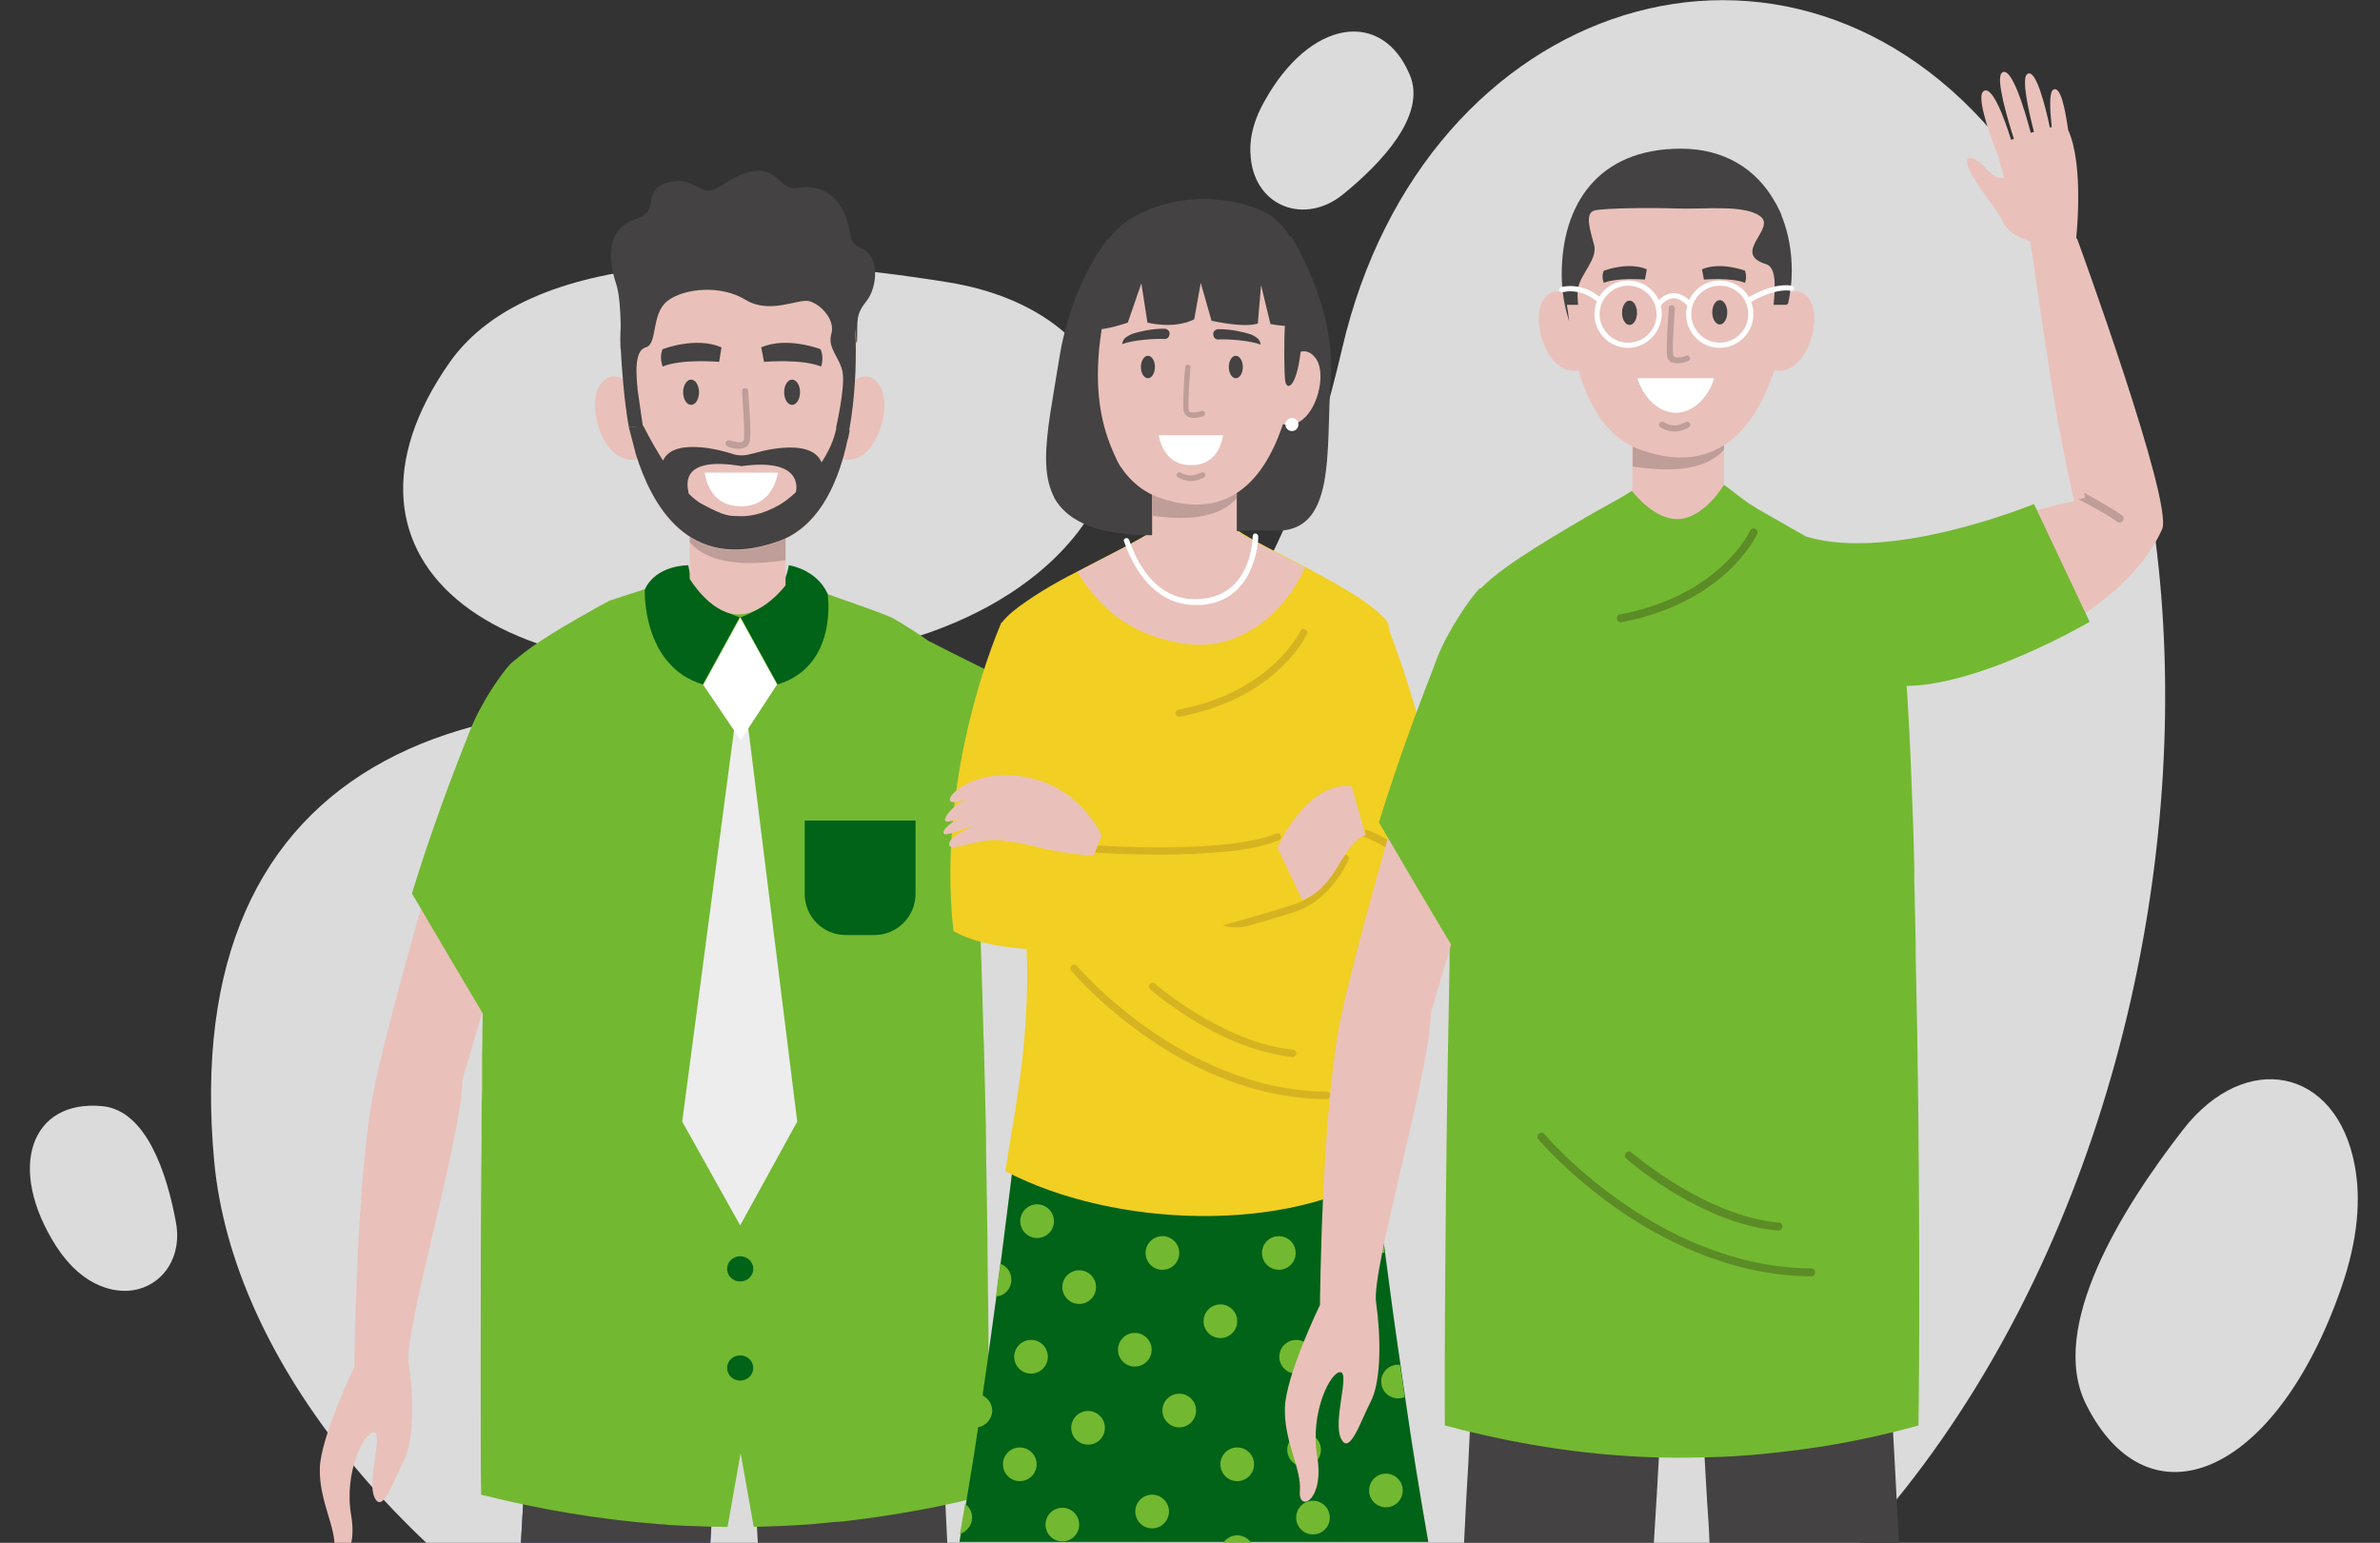 <?xml version="1.0" encoding="UTF-8"?> <!-- Generator: Adobe Illustrator 19.1.1, SVG Export Plug-In . SVG Version: 6.00 Build 0) --> <svg xmlns="http://www.w3.org/2000/svg" xmlns:xlink="http://www.w3.org/1999/xlink" id="Слой_1" x="0px" y="0px" viewBox="0 0 509 330" style="enable-background:new 0 0 509 330;" xml:space="preserve"><rect x="0" y="0" width="509" height="330" fill="#333333" stroke="none"/> <style type="text/css"> .st0{fill:#455BC2;} .st1{fill:#1D3359;} .st2{fill:#0E1A38;} .st3{fill:#E8A381;} .st4{fill:#5172A5;} .st5{fill:#EDEDED;} .st6{fill:#FFFFFF;} .st7{fill:#2F5384;} .st8{fill:#E49C81;} .st9{fill:#DF7872;} .st10{fill:#ECBCA9;} .st11{fill:#DBDBDB;} .st12{opacity:0.34;fill:#DBDBDB;} .st13{fill:#E9C1BA;} .st14{fill:#006317;} .st15{fill:#FAEFE6;} .st16{fill:#73B831;} .st17{fill:#E6FFD9;} .st18{fill:#F1CF23;} .st19{fill:#A9E4FE;} .st20{fill:#DAEFCE;} .st21{fill:#444242;} .st22{fill:#CEDDF3;} .st23{fill:#E07B77;} .st24{opacity:0.5;} .st25{fill:#B94F5A;} .st26{fill:#98334F;} .st27{fill:#C5E0F0;} .st28{fill:#26345A;} .st29{fill:#08132C;} .st30{fill:#DC7756;} .st31{fill:#CB5245;} .st32{fill:#3C6BD9;} .st33{fill:#374DB8;} .st34{fill:#E1E1E1;} .st35{fill:#579AF4;} .st36{fill:#2834AF;} .st37{fill:#1D262D;} .st38{fill:#BF9D99;} .st39{fill:#D6B321;} .st40{fill:#5B8C26;} </style> <path class="st11" d="M287,74.7c17.5-75.8,96.3-100.2,141.5-43.6c0.6,0.8,1.3,1.6,1.9,2.5c64.8,84.1,34.2,291.3-101,343.8 C194.3,429.9,53.7,334,45.8,248.3c-7.9-85.7,54.5-112.7,151.2-88.7C251.7,173.1,276.1,121.8,287,74.7z"></path> <path class="st11" d="M202.9,60.4c37.2,6.1,47.5,39,18.8,62.4c-9.5,7.7-23.1,14.2-42.4,17.4c-73.6,12.2-112.7-20.4-83.2-62.6 C114.3,51.6,166,54.4,202.9,60.4z"></path> <path class="st11" d="M466.9,241.6c13.3-17.1,32.8-13.3,36.7,7.7c1.3,6.9,0.8,15.6-2.9,26.2c-14.1,40.6-41.4,51.4-54.6,24.8 C438,283.9,453.7,258.6,466.9,241.6z"></path> <path class="st11" d="M37.6,261.3c2,10.3-6.6,17.7-16.2,13.7c-3.2-1.3-6.4-3.9-9.3-8.3c-10.9-17-5.4-31.6,9.8-30.1 C31.3,237.5,35.7,251,37.6,261.3z"></path> <path class="st11" d="M287.2,41.6c-8.2,6.6-18.7,2.6-19.7-7.8c-0.4-3.4,0.3-7.5,2.9-12.1C280.2,4,295.6,1.9,301.5,16 C305.2,24.7,295.3,35,287.2,41.6z"></path> <path class="st0" d="M111.3,332c0.6-11.2,1.1-18.6,1.1-18.6l32.9,1.5l2.7,0.1l4.8,0.2c0,0-0.4,6.6-1,16.8H111.3z"></path> <path class="st21" d="M111.3,332c0.6-11.2,1.1-18.6,1.1-18.6l32.9,1.5l2.7,0.1l4.8,0.2c0,0-0.4,6.6-1,16.8H111.3z"></path> <path class="st21" d="M162.2,332c-0.6-10.1-1-16.8-1-16.8l5.3-0.2l2.7-0.1l32.5-1.4c0,0,0.4,5.6,0.8,14.6c0.1,1.3,0.1,2.6,0.2,4 H162.2z"></path> <path class="st13" d="M100.8,157.2c0,0-16.5,55.1-20.6,74.7s-4.4,60.4-4.4,60.4s-7.2,15-7.4,21.7c-0.2,7.1,3.6,12.8,3.1,17.4 c-0.4,4.7,5.2,2.1,3.6-7.3s2.9-18,4.9-17.7c2,0.3-1.6,10.3,0.1,13.9c1.7,3.6,4-3.4,6.2-7.7c2.3-4.4,2.2-14.1,1.1-20.9 c-1.1-6.9,11.4-48.7,11.5-60.8l15.8-53.4C114.8,177.5,109.6,155.3,100.8,157.2z"></path> <path class="st16" d="M88.1,191.1c5.5,9.4,11,18.7,16.6,28.1c1.8-6.1,3.7-12,5.5-17.4c0,0,0,0,0,0c0.7-2.2,1.4-4.2,2.1-6.2 c0,0,0-0.1,0-0.1c0.2-0.7,0.5-1.4,0.7-2.1v0c2.6-8,4.7-14.4,5.3-18.1c1.6-10-2.1-27.7-7.6-32.7l-0.6-0.5c-0.4-0.2-0.5-0.5-0.9-0.1 c-1.9,1.9-6.4,8.4-8.7,14.3c-0.3,0.8-0.6,1.5-0.9,2.3C96.1,167.4,91.9,178.7,88.1,191.1z"></path> <g> <g> <path class="st16" d="M211.4,310.3c0,4,0,7.2,0,9.4c-10,2.6-20,4.4-30.1,5.6c-0.3,0-0.5,0.1-0.8,0.1c-0.4,0-0.9,0.1-1.3,0.1 c-0.1,0-0.2,0-0.3,0c-1.7,0.2-3.5,0.3-5.2,0.5c-3.6,0.3-8.9,0.5-12.5,0.6l-2.8-15.8l-2.8,15.8c-2.1,0-5.7-0.1-7.8-0.2 c-0.8,0-1.5-0.1-2.3-0.1c-0.7,0-1.4-0.1-2-0.1c-0.3,0-0.6,0-0.9-0.1c-0.6,0-1.1-0.1-1.7-0.1c-12.7-1-25.3-3.1-38-6.3 c-0.1-4.7-0.1-14.4-0.1-26.8c0-0.7,0-1.4,0-2.1c0-13.7,0-30.6,0.2-47.9c0-1.4,0-2.7,0-4.1c0-1.9,0-3.7,0.1-5.6c0-0.4,0-0.8,0-1.1 c0-0.8,0-1.5,0-2.3c0-1.1,0-2.2,0-3.3c0-2.5,0.1-5,0.1-7.4c0.6-34.4,1.8-66.1,4.2-74.1c0.2-0.7,0.4-1.3,0.7-1.6 c0.2-0.4,0.6-0.7,0.9-1.1c0.4-0.5,0.9-1,1.5-1.4c3.9-3.4,10.6-7.3,17.4-11.1c0.8-0.4,1.6-0.9,2.4-1.3c0.1-0.1,18.6-6,18.7-6 l19.3,1.3c2.3,1.3,20.6,7.2,22.8,8.5c0.7,0.4,1.3,0.8,2,1.2c5.2,3.2,9.7,6.4,11.7,9.1c2.8,3.9,4.5,39.1,5.5,77.3 c0,0.9,0,1.8,0.1,2.6c0.1,4,0.2,8.1,0.3,12.2c0.1,4,0.2,8,0.2,12c0.1,6.5,0.2,12.9,0.3,19.1c0,0.7,0,1.4,0,2.1 c0.1,6,0.1,11.8,0.2,17.2c0,0.7,0,1.4,0,2.1c0.1,8.1,0.1,15.2,0.1,21v0C211.4,308.8,211.4,309.6,211.4,310.3z"></path> </g> </g> <g> <polygon class="st5" points="159.3,149.9 170.5,239.9 158.3,262.1 145.9,239.9 157.8,150 "></polygon> <polygon class="st6" points="166.2,146.4 158.4,158.3 150.4,146.5 158.3,132.1 "></polygon> </g> <path class="st14" d="M147.2,120.9c0,0-6.9-0.1-9.3,5.2c0,0-0.7,16.3,12.4,20.3l7.9-14.4C158.3,132.1,148.4,129.2,147.2,120.9z"></path> <path class="st14" d="M168.7,120.9c0,0,5.9,0.8,8.3,6.1c0,0,2.4,15.4-10.7,19.4l-7.9-14.4C158.3,132.1,167.4,129.2,168.7,120.9z"></path> <ellipse class="st14" cx="158.3" cy="271.4" rx="2.8" ry="2.7"></ellipse> <ellipse class="st14" cx="158.3" cy="292.6" rx="2.8" ry="2.7"></ellipse> <path class="st14" d="M187,200h-6.1c-4.9,0-8.8-3.9-8.8-8.8v-15.7h23.7v15.7C195.8,196.1,191.8,200,187,200z"></path> <path class="st21" d="M132.7,74.6c0,0,0.4-9.8-0.9-13.8c-2.3-6.9-1.2-12.2,4-13.9c5.9-1.9,1.1-6,6.8-7.8c5.7-1.8,7.1,3.1,10.6,1.2 c3.5-1.9,4.6-3.2,8.1-3.7c5.2-0.7,5.6,4.3,9.2,3.6c6-1.1,9.3,2.8,10.6,6.7c1.2,3.9,0.3,5,3.1,6.2c4.1,1.7,3.4,8.5,1.1,11.3 c-2.3,2.9-1.9,4-2,8.5C182.9,77.5,132.7,74.6,132.7,74.6z"></path> <path class="st13" d="M180.5,83.4c0,0,4.3-5.8,7.6-1c3.2,4.8-1.3,18.9-9.2,15.4L180.5,83.4z"></path> <path class="st13" d="M135.9,83.4c0,0-4.3-5.8-7.6-1c-3.2,4.8,1.3,18.9,9.2,15.4L135.9,83.4z"></path> <path class="st13" d="M147.5,109.8v14c0,0,4.2,7.1,9.8,7.6c5.7,0.5,10.7-6.2,10.7-6.2v-14.5L147.5,109.8z"></path> <path class="st38" d="M147.5,109.8v6.2c3.8,4.2,10.5,5.3,20.5,3.8v-9L147.5,109.8z"></path> <path class="st13" d="M132.7,73.7c0.3,5.5,0.8,12.3,1.8,17.7v0c0,0,0,0,0,0.1c0,0,0,0,0,0c0.3,1.3,0.5,2.6,0.9,3.7 c0.2,0.7,0.4,1.4,0.6,2.1c3.3,10.4,11,25.5,30.4,18.6c8.2-2.9,12.4-11.3,14.6-20.5c0.1-0.5,0.2-1.1,0.4-1.6c0.1-0.3,0.1-0.7,0.2-1 l0.1-0.5c0-0.1,0-0.1,0-0.2c0,0,0,0,0,0c1.3-7,1.5-14.1,1.4-19.2c-0.1-5.2-2.9-9.9-7.4-12.5c-12.2-6.9-25.1-4.3-33.6-1.1 C136.2,61.7,132.4,67.4,132.7,73.7z"></path> <path class="st21" d="M134.5,91.4C134.5,91.4,134.5,91.5,134.5,91.4C134.5,91.5,134.6,91.5,134.5,91.4 C134.6,91.5,134.6,91.5,134.5,91.4c0.1,0.5,0.8,3,1.5,5.8c3.3,10.4,11,25.5,30.4,18.6c8.2-2.9,12.4-11.3,14.6-20.5 c0.1-0.5,0.2-1.1,0.4-1.6c0.1-0.3,0.1-0.7,0.2-1l0.1-0.5c0-0.1,0-0.1,0-0.2c0,0,0,0,0,0l-2.8-0.6c-0.5,2.7-1.7,5.2-3.2,7.5 c-2.4-5.8-14.6-1.9-14.6-1.9l-0.1,0c-0.7,0.2-1.5,0.4-2.3,0.4c-0.8,0-1.6-0.1-2.3-0.4c0,0-12.1-4-14.6,1.5c-2.5-3.9-4.2-7.4-4.2-7.4 L134.5,91.4L134.5,91.4z M158.6,99.7c13.8-1.9,11.6,5.6,11.6,5.6c-1.5,1.4-2.9,2.4-3.9,2.9c-3,1.7-6,2.3-8.1,2.2 c-2.1-0.1-2.7,0.3-8.1-2.6c-0.9-0.5-1.9-1.3-2.8-2.2c0,0,0,0,0,0v0C147.1,104.3,144.8,97.4,158.6,99.7z"></path> <ellipse class="st21" cx="147.8" cy="83.9" rx="1.7" ry="2.7"></ellipse> <ellipse class="st21" cx="169.4" cy="83.9" rx="1.7" ry="2.7"></ellipse> <path class="st21" d="M141.7,74.7c0,0,7.1-2.8,12.6-0.4l-0.5,3.1c0,0-8-0.7-12.1,1C141.3,77.1,141.2,75.9,141.7,74.7z"></path> <path class="st21" d="M175.5,74.7c0,0-7.2-2.8-12.7-0.4l0.6,3.1c0,0,8.1-0.7,12.2,1C176,77.2,176,76,175.5,74.7z"></path> <path class="st38" d="M158,96c-1.1,0-2.2-0.4-2.4-0.5c-0.3-0.1-0.5-0.5-0.4-0.9c0.1-0.3,0.5-0.5,0.9-0.4c0.6,0.2,2,0.6,2.7,0.3 c0.1-0.1,0.3-0.2,0.3-0.6c0.2-2.3-0.4-10.1-0.4-10.2c0-0.4,0.2-0.7,0.6-0.7c0.4,0,0.7,0.2,0.7,0.6c0,0.3,0.7,8,0.4,10.5 c-0.1,0.9-0.6,1.4-1,1.6C159,95.9,158.5,96,158,96z"></path> <path class="st6" d="M166.4,101.1c-0.5,2.5-2.2,7.2-7.9,7.2c-5.7,0-7.3-4.3-7.8-7.2H166.4z"></path> <path class="st21" d="M132.7,73.7c0.3,5.5,0.8,12.3,1.8,17.7l3-0.2c0,0-0.7-4.6-1.1-7.6c-0.3-3-0.9-8.6,1.7-9.3 c2.6-0.7,1.1-7.1,4.6-9.9c3.6-2.8,11.5-3.5,16.7-0.3c5.2,3.2,11.1-0.2,13.6,0.3c2.4,0.6,5.7,3.9,4.8,7c-0.9,3.1,1.8,5,2.4,8.2 c0.6,3.2-1.4,11.9-1.4,11.9l2.8,0.6c1.3-7,1.5-14.1,1.4-19.2c-0.1-5.2-1.4-14.1-5.9-16.6c-12.2-6.9-28.6-4.3-37.1-1 C134.1,57.6,132.4,67.4,132.7,73.7z"></path> <path class="st16" d="M198.8,137.2c0,0,28.8,14.8,38.5,17.8c-3.7,6.7-6.1,12.9-9.2,21.9c0,0-13.9-3.7-24.9-8.3L198.8,137.2z"></path> <path class="st14" d="M305.5,330c-1.7-9.7-3.5-20.6-5-31.2c-0.3-2.3-0.7-4.7-1-7c-1.3-8.8-2.4-17.1-3.3-24c-0.3-2.6-0.7-5-0.9-7.2 c-0.9-6.9-1.4-11.1-1.4-11.1l-38.6,1.5l-38.7-1.5c0,0-1,8.4-2.6,20.7c-0.3,2.2-0.6,4.6-0.9,7c-0.9,6.4-1.8,13.5-2.9,20.8 c0,0.1,0,0.2,0,0.3c-0.3,2.3-0.7,4.5-1,6.8c0,0,0,0.1,0,0.1v0c-0.8,5.5-1.7,11-2.6,16.3c-0.4,2.2-0.7,4.3-1.1,6.4 c-0.1,0.7-0.2,1.3-0.3,1.9H305.5z"></path> <g> <circle class="st16" cx="221.8" cy="261.2" r="3.6"></circle> <circle class="st16" cx="230.8" cy="275.3" r="3.6"></circle> <circle class="st16" cx="248.6" cy="268" r="3.6"></circle> <circle class="st16" cx="220.5" cy="290.2" r="3.6"></circle> <circle class="st16" cx="242.7" cy="288.7" r="3.6"></circle> <path class="st16" d="M216.3,273.7c0,1.9-1.4,3.5-3.3,3.6c0.3-2.5,0.6-4.8,0.9-7C215.3,270.8,216.3,272.1,216.3,273.7z"></path> <circle class="st16" cx="278.9" cy="310.1" r="3.6"></circle> <circle class="st16" cx="277.2" cy="290.2" r="3.6"></circle> <path class="st16" d="M300.4,298.8c-0.4,0.2-0.9,0.3-1.4,0.3c-2,0-3.6-1.6-3.6-3.6c0-2,1.6-3.6,3.6-3.6c0.1,0,0.3,0,0.4,0 C299.8,294.2,300.1,296.5,300.4,298.8z"></path> <circle class="st16" cx="280.8" cy="324.6" r="3.6"></circle> <circle class="st16" cx="296.4" cy="318.8" r="3.6"></circle> <path class="st16" d="M267.6,330c-0.7-1-1.8-1.6-3-1.6c-1.2,0-2.3,0.6-3,1.6H267.6z"></path> <circle class="st16" cx="218.1" cy="313.2" r="3.6"></circle> <path class="st16" d="M212.2,301.7c0,1.8-1.4,3.4-3.2,3.6c0,0,0-0.1,0-0.1c0.3-2.3,0.7-4.6,1-6.8 C211.3,299,212.2,300.3,212.2,301.7z"></path> <path class="st16" d="M207.9,324.6c0,1.6-1.1,3-2.6,3.5c0.4-2.1,0.7-4.2,1.1-6.4C207.3,322.3,207.9,323.4,207.9,324.6z"></path> <circle class="st16" cx="227.2" cy="326.1" r="3.6"></circle> <circle class="st16" cx="246.4" cy="323.3" r="3.6"></circle> <circle class="st16" cx="232.7" cy="305.4" r="3.6"></circle> <circle class="st16" cx="252.2" cy="301.7" r="3.6"></circle> <circle class="st16" cx="261" cy="282.6" r="3.6"></circle> <path class="st16" d="M296.1,267.9c-0.3,0.1-0.5,0.1-0.8,0.1c-2,0-3.6-1.6-3.6-3.6c0-2,1.5-3.6,3.5-3.6 C295.5,262.9,295.8,265.3,296.1,267.9z"></path> <circle class="st16" cx="273.5" cy="268" r="3.6"></circle> <circle class="st16" cx="286.9" cy="281" r="3.6"></circle> <circle class="st16" cx="264.6" cy="313.2" r="3.6"></circle> </g> <path class="st18" d="M296.2,250.5c-20.4,13.3-57.7,12.3-81.2,0c2.2-14,5.2-28,4.6-46.6c-0.1-2-0.2-4.1-0.3-6.1 c-0.1-1.7-0.2-3.5-0.3-5.2c-2-31-7.3-56.3-4.7-59.5c1.1-1.4,3-3,5.4-4.6c0.9-0.6,1.9-1.3,2.9-1.9c2.4-1.5,5.1-3,7.9-4.4 c6.5-3.4,13-6.6,16.3-8.8c3.3,1.4,5.9,2.2,8.7,2.2c0.1,0,0.2,0,0.2,0c0.1,0,0.2,0,0.2,0c2.8,0,5.4-0.8,8.7-2.2c3,2,8.8,4.9,14.6,7.9 c4.3,2.3,8.7,4.7,12.1,7c2.2,1.5,4,3,5.2,4.4c1.3,1.6,0.7,8.7-0.4,19.3c-1.1,10.4-2.7,24-3.7,39.1c-0.3,4.2-0.5,8.5-0.6,12.8 C291,222.6,293.9,236.6,296.2,250.5z"></path> <g> <path class="st39" d="M283.7,235.1C283.7,235.1,283.7,235.1,283.7,235.1c-16.4-0.1-30.4-7.5-39.2-13.8 c-9.6-6.8-15.4-13.6-15.4-13.7c-0.3-0.3-0.2-0.8,0.1-1.1c0.3-0.3,0.8-0.2,1.1,0.1c0.1,0.1,5.8,6.8,15.2,13.4 c8.7,6.1,22.3,13.4,38.3,13.5c0.4,0,0.8,0.4,0.8,0.8C284.5,234.7,284.2,235.1,283.7,235.1z"></path> </g> <g> <path class="st39" d="M272.9,225.5c-14-2.7-26.3-13.4-26.9-13.9c-0.3-0.3-0.4-0.8-0.1-1.1c0.3-0.3,0.8-0.4,1.1-0.1 c0.1,0.1,14.7,12.7,29.5,14.1c0.4,0,0.8,0.4,0.7,0.9c0,0.4-0.4,0.8-0.9,0.7C275.2,225.9,274,225.8,272.9,225.5z"></path> </g> <g> <path class="st39" d="M252.2,153.3c-0.4,0-0.7-0.3-0.8-0.6c-0.1-0.4,0.2-0.8,0.6-0.9c20-3.8,26-16.7,26.1-16.8 c0.2-0.4,0.6-0.6,1-0.4c0.4,0.2,0.6,0.6,0.4,1c-0.3,0.6-6.4,13.7-27.2,17.7C252.3,153.3,252.3,153.3,252.2,153.3z"></path> </g> <path class="st13" d="M279.1,121.4c-4,9.1-13.7,18.4-26.4,16.2c-12.3-2.1-18.1-8.6-22.3-15.3c6.5-3.4,13-6.6,16.3-8.8 c3.3,1.4,5.9,2.2,8.6,2.2c0.1,0,0.2,0,0.2,0c0.1,0,0.2,0,0.2,0c2.8,0,5.4-0.8,8.7-2.2C267.5,115.5,273.2,118.3,279.1,121.4z"></path> <g> <path class="st6" d="M268.5,114.1c-0.4,0-0.6,0.3-0.6,0.6c0,0.5-0.2,12.5-11,13.4c-10,0.9-14.1-8.7-15.4-12.6 c-0.1-0.2-0.3-0.4-0.5-0.4h-0.1c-0.4,0-0.7,0.4-0.5,0.7c1.4,4.1,5.7,13.9,15.8,13.6c0.3,0,0.5,0,0.8,0c11.9-1,12.1-14.5,12.1-14.6 C269.1,114.4,268.8,114.1,268.5,114.1z"></path> </g> <path class="st21" d="M276.1,50.5c0,0,9.6,14.9,8.5,30.4c-1.1,15.5,1.4,33.4-12.4,32.6c-13.9-0.8-38.6,5.6-46.4-6.5 C217.9,94.9,276.1,50.5,276.1,50.5z"></path> <path class="st21" d="M279.6,77.8c0,0,2.5,22.4-8.2,28.6c-10.7,6.2-18.4-0.7-18.4-0.7S275.6,74.5,279.6,77.8z"></path> <g> <g> <path class="st13" d="M235.4,77.7c0,0-3.8-5.1-6.7-0.9c-2.8,4.2,1.2,16.7,8.1,13.6L235.4,77.7z"></path> <g> <path class="st13" d="M235.3,86.6c-0.3,0-0.5-0.2-0.6-0.4c-1.1-3.8-5.1-5.4-5.1-5.4c-0.3-0.1-0.5-0.5-0.3-0.8s0.5-0.5,0.8-0.3 c0.2,0.1,4.6,1.8,5.8,6.2c0.1,0.3-0.1,0.6-0.4,0.7C235.5,86.6,235.4,86.6,235.3,86.6z"></path> </g> <g> <path class="st13" d="M231.3,84.7c-0.1,0-0.2,0-0.3-0.1c-0.3-0.2-0.4-0.5-0.2-0.8c0,0,0.7-1.1,2.2-1.8c0.3-0.1,0.6,0,0.8,0.3 c0.1,0.3,0,0.6-0.3,0.8c-1.1,0.5-1.7,1.3-1.7,1.3C231.7,84.6,231.5,84.7,231.3,84.7z"></path> </g> </g> <g> <path class="st13" d="M274.8,77.7c0,0,3.8-5.1,6.7-0.9c2.8,4.2-1.2,16.7-8.1,13.6L274.8,77.7z"></path> <g> <path class="st13" d="M274.9,86.6c0.3,0,0.5-0.2,0.6-0.4c1.1-3.8,5.1-5.4,5.1-5.4c0.3-0.1,0.5-0.5,0.3-0.8 c-0.1-0.3-0.5-0.5-0.8-0.3c-0.2,0.1-4.6,1.8-5.8,6.2c-0.1,0.3,0.1,0.6,0.4,0.7C274.8,86.6,274.8,86.6,274.9,86.6z"></path> </g> <g> <path class="st13" d="M278.9,84.7c0.1,0,0.2,0,0.3-0.1c0.3-0.2,0.4-0.5,0.2-0.8c0,0-0.7-1.1-2.2-1.8c-0.3-0.1-0.6,0-0.8,0.3 c-0.1,0.3,0,0.6,0.3,0.8c1.1,0.5,1.7,1.3,1.7,1.3C278.5,84.6,278.7,84.7,278.9,84.7z"></path> </g> </g> <path class="st13" d="M264.5,101.1v12.4c0,0-3.7,6.3-8.7,6.7c-5,0.4-9.4-5.4-9.4-5.4v-12.8L264.5,101.1z"></path> <path class="st38" d="M264.5,101.1v5.5c-3.4,3.7-9.3,5-18.1,3.7l0-8.4L264.5,101.1z"></path> <path class="st13" d="M277.6,69.2c-0.2,4.8-0.7,10.8-1.6,15.6c-0.2,1.2-0.5,2.3-0.8,3.3c-2.6,9.1-9.1,24.8-27.4,18.3 c-8.1-2.9-11.8-11.9-13.5-21c-1.1-6.2-1.3-12.5-1.2-16.9c0.1-4.6,2.6-8.7,6.6-11c10.8-6.1,22.1-3.8,29.6-1 C274.5,58.6,277.8,63.7,277.6,69.2z"></path> <ellipse class="st21" cx="245.5" cy="78.5" rx="1.5" ry="2.4"></ellipse> <ellipse class="st21" cx="264.3" cy="78.5" rx="1.5" ry="2.4"></ellipse> <path class="st21" d="M242.5,71.3c1.3-0.4,3.8-1,6.5-1c0.7,0,1.3,0.6,1.1,1.3l0,0c-0.1,0.6-0.6,1-1.2,0.9c-1.8-0.1-6.6,0.2-8.9,1.1 c0-0.4,0.2-0.8,0.5-1.2C241.1,71.9,241.8,71.5,242.5,71.3z"></path> <path class="st21" d="M267.1,71.4c-1.3-0.4-3.8-1-6.5-1c-0.7,0-1.3,0.6-1.1,1.3l0,0c0.1,0.6,0.6,1,1.2,0.9c1.8-0.1,6.6,0.2,8.9,1.1 c0-0.4-0.2-0.8-0.5-1.2C268.5,72,267.9,71.6,267.1,71.4z"></path> <g> <path class="st38" d="M255.3,89.4c-0.5,0-0.9-0.1-1.3-0.3c-0.3-0.2-0.8-0.6-0.9-1.4c-0.2-2.2,0.3-8.9,0.4-9.2 c0-0.3,0.3-0.6,0.6-0.5c0.3,0,0.6,0.3,0.5,0.6c0,0.1-0.6,7-0.4,9c0,0.4,0.2,0.5,0.3,0.5c0.6,0.3,1.8,0,2.4-0.2 c0.3-0.1,0.6,0,0.8,0.3c0.1,0.3,0,0.6-0.3,0.8C257.3,89,256.3,89.4,255.3,89.4z"></path> </g> <path class="st6" d="M247.8,93.1c0.4,2.2,1.9,6.4,6.9,6.4c5,0,6.4-3.8,6.9-6.4H247.8z"></path> <g> <path class="st38" d="M254.7,102.9c-1.4,0-2.7-0.8-2.8-0.8c-0.3-0.2-0.4-0.5-0.2-0.8c0.2-0.3,0.5-0.4,0.8-0.2l0,0 c0,0,1,0.6,2.1,0.6c1.2,0,2.2-0.6,2.3-0.6c0.3-0.2,0.6-0.1,0.8,0.2c0.2,0.3,0.1,0.6-0.2,0.8C257.5,102.1,256.2,102.9,254.7,102.9z "></path> </g> </g> <path class="st21" d="M279.9,68.3c-0.2,0.5-0.7,0.9-1.4,1.1c0.1,1.3-0.1,2.9-0.2,4.4c-0.7,8.5-2.9,10-3.4,7.9 c-0.3-1.4-0.3-9.4-0.1-12c-1.7-0.1-3.1-0.4-3.1-0.4l-2-8.3l-0.7,8.2c-3,1-9.9-0.6-9.9-0.6l-2.3-8.1l-1.4,7.8c-4.4,2.2-10,0.7-10,0.7 l-1.3-8.4l-2.9,8.4c0,0-9.5,3.4-9.6,0c-0.1-2,1.4-7.5,2.6-11.9c1.3-4.7,4.4-8.7,8.6-10.9c11.7-6.3,24.2-3,28.4-0.4 C280.3,51.1,279.9,68.3,279.9,68.3z"></path> <path class="st21" d="M236.9,51.1c0,0-7.8,9.3-10.4,25.8c-2.6,16.6-6.1,28.8,3.9,34.3c10.8,5.9,9.9-6.2,9.7-9.5 c-0.2-3.3-9.3-12.3-3.2-37.7C238.8,55.8,236.9,51.1,236.9,51.1z"></path> <path class="st21" d="M235,85.3C235,85.3,235,85.4,235,85.3c0,0.1,0,0.8,0.1,1.8c0,0.6,0.1,1.4,0.1,2.3c0.4,5.6,1.5,15.2,4.6,18.6 c1.3,1.3,3.7,2,6.5,2.3v-4.4c-3-1.4-5.4-3.8-7.2-6.7c-1.1-2.4-3.1-6.2-4-12.2L235,85.3z"></path> <circle class="st6" cx="276.3" cy="90.8" r="1.4"></circle> <path class="st18" d="M305.8,194.6c-3.9,11.2-21.4,10.4-41.3,4.3c0,0-0.1,0-0.1,0c-0.1,0-0.1,0-0.2-0.1l-2.7-0.9 c-0.4-0.1-0.8-0.2-1.1-0.4c-2.1-0.7-4.3-1.5-6.5-2.3c-7.1-2.7-14.3-5.9-21-9.3l0-0.1l2-5.3l0.7-1.8c0,0,36.9,4,55.5,0.1 c0.3-0.1,0.6-0.1,0.9-0.2c-0.1-0.4-0.1-0.8-0.2-1.2c-9.8-33.5,0.9-39.9,4.5-44.6C296.3,132.8,313.2,173.5,305.8,194.6z"></path> <g> <path class="st39" d="M299.8,184.2c-0.1,0.1-0.2,0.1-0.3,0.1c-0.3,0-0.6-0.2-0.7-0.4c-1.4-2.9-6.2-4.6-7.6-5.1 c0.3-0.1,0.6-0.1,0.9-0.2c-0.1-0.4-0.1-0.8-0.2-1.2c1.9,0.6,6.7,2.5,8.4,5.8C300.3,183.6,300.2,184.1,299.8,184.2z"></path> </g> <g> <path class="st39" d="M248.1,182.8c-7.5,0-13.7-0.4-14.2-0.5c-0.4,0-0.8-0.4-0.7-0.8c0-0.4,0.4-0.8,0.8-0.7c0.3,0,28,2,38.9-2.5 c0.4-0.2,0.9,0,1,0.4c0.2,0.4,0,0.9-0.4,1C267.4,182.3,256.8,182.8,248.1,182.8z"></path> </g> <g> <path class="st39" d="M261.5,197.9C261.5,197.9,261.5,197.9,261.5,197.9c6.3-1.7,12.1-3.4,15.4-4.5c4.6-1.5,8.4-6.1,10.1-10.1 c0.2-0.4,0.6-0.6,1-0.4c0.4,0.2,0.6,0.6,0.4,1c-1.9,4.3-6,9.3-11.1,11c-2.4,0.8-6.1,1.9-10.3,3.1 C265.2,198.5,263.3,198.5,261.5,197.9L261.5,197.9z"></path> </g> <g> <path class="st18" d="M278.5,192.5c-57.1,19.2-74.6,6.6-74.6,6.6c-3.8-34.7,10.3-66,10.3-66c4.2,6.9,8.9,18.9,8.9,18.9l1.2,26.6 l-0.1,0.7l0,0.3l-0.2,1.8l0,0c0.1,0,0.2,0.1,0.4,0.1c17.3,3.6,48.8-0.4,48.8-0.4L278.5,192.5z"></path> <g> <path class="st18" d="M224.4,181.7c-3.1,2.6-6,5.6-8.6,9c-0.3,0.3-0.8,0.4-1.1,0.1c-0.3-0.3-0.4-0.8-0.2-1.1c0,0,0,0,0,0 c2.9-3.8,6.3-7.1,9.7-10l-0.2,1.8l0,0C224.1,181.7,224.2,181.7,224.4,181.7z"></path> </g> <path class="st13" d="M273.2,181.3c0,0,6.3-14.4,15.9-13.1l2.9,10.4c-5.3,2.2-6,11.2-13.5,13.9L273.2,181.3z"></path> </g> <path class="st13" d="M235.6,178.7c0,0-4-9.4-14.5-12.1c-10.5-2.7-17.2,2.2-17.9,4.1c-0.7,1.9,4,0.1,4,0.1s-3,0.9-4.8,3.7 c-1.7,2.9,4.2-0.2,4.2-0.2s-4.3,1.9-4.8,3.6c-0.5,1.7,5.1-1.2,6.2-1.1c0,0-5.1,2-5,3.8c0,1.8,5.8-1.1,10.1-0.9 c4.3,0.2,10.9,2,10.9,2c3.5,0.7,6.9,1.2,9.9,1.3L235.6,178.7z"></path> <g> <path class="st21" d="M365.6,330h40.5c-0.1-2.8-0.3-5.5-0.4-8c-0.7-13.9-1.3-23.3-1.3-23.3l-33,1.5l-2.7,0.1l-4.8,0.2 c0,0,0.5,8.4,1.2,20.8C365.3,324,365.5,326.9,365.6,330z"></path> </g> <g> <path class="st21" d="M353.7,330c0.2-3.5,0.4-6.8,0.6-9.8c0.7-11.8,1.1-19.7,1.1-19.7l-5.3-0.2l-2.7-0.1l-32.6-1.4 c0,0-0.4,5.6-0.8,14.6c-0.3,4.8-0.6,10.5-0.9,16.8H353.7z"></path> </g> <g> <g> <path class="st16" d="M410.3,304.9c-8.3,2.3-16.5,4-24.8,5.1c-2.9,0.4-5.7,0.7-8.6,1c-3.9,0.4-7.7,0.6-11.6,0.7 c-6.4,0.2-12.8,0.1-19.2-0.4c-12.4-0.9-24.7-3.1-37.1-6.4c-0.1-11.5,0.1-52.9,0.9-92.8c0-1.8,0.1-3.6,0.1-5.4c0-0.4,0-0.8,0-1.1 c0-0.4,0-0.8,0-1.2c0-1.3,0.1-2.5,0.1-3.8c0.1-2.6,0.1-5.1,0.2-7.6c0-1.5,0.1-3,0.1-4.5c0-0.3,0-0.6,0-0.9c0-1,0.1-1.9,0.1-2.9 c0,0,0,0,0,0c0-0.3,0-0.6,0-0.9c0-0.9,0.1-1.8,0.1-2.7c0-0.7,0.1-1.5,0.1-2.2c1-26.9,2.4-48.1,4.4-51.1c3.4-5.1,15-11.8,24.3-17.3 c3.3-1.9,7.3-4,9.6-5.5c3.3,2.7,5.7,5.1,10.6,4.9c5.5-0.2,6.8-3.5,8.9-6.3c1.3,0.8,4.5,3.5,6.2,4.5c1.4,0.9,3,1.8,4.6,2.7 c2.5,1.4,5.2,3,7.9,4.5c3.9,2.3,7.8,4.7,11,7c3.2,2.3,5.8,4.5,7,6.4c1.8,2.7,3,20.4,3.8,43.7c0,0.8,0.1,1.6,0.1,2.5 c0,0.1,0,0.2,0,0.3c0,0.8,0.1,1.7,0.1,2.6c0.1,2.6,0.1,5.3,0.2,8c0,0.6,0,1.2,0,1.7c0,0.4,0,0.9,0,1.3c0,1.1,0.1,2.2,0.1,3.4 c0,0.2,0,0.5,0,0.7c0.1,3,0.1,6,0.2,9.1c0,0.9,0,1.8,0,2.7C410.7,246.6,410.5,292.6,410.3,304.9z"></path> </g> </g> <g> <g> <path class="st40" d="M387.4,273C387.4,273,387.4,273,387.4,273c-17.5-0.1-32.4-8-41.9-14.7c-10.2-7.2-16.4-14.5-16.5-14.6 c-0.3-0.4-0.3-0.9,0.1-1.2c0.4-0.3,0.9-0.3,1.2,0.1c0.1,0.1,6.1,7.2,16.2,14.3c9.2,6.5,23.8,14.3,40.9,14.4c0.5,0,0.8,0.4,0.8,0.8 C388.2,272.6,387.9,273,387.4,273z"></path> </g> </g> <g> <g> <path class="st40" d="M376.5,262.7c-14.9-2.9-28.1-14.3-28.7-14.9c-0.4-0.3-0.4-0.8-0.1-1.2c0.3-0.4,0.8-0.4,1.2-0.1 c0.2,0.1,15.7,13.6,31.5,15c0.5,0,0.8,0.5,0.8,0.9c0,0.5-0.5,0.8-0.9,0.8C379,263.1,377.7,262.9,376.5,262.7z"></path> </g> </g> <g> <g> <path class="st40" d="M346.6,133.1c-0.4,0-0.7-0.3-0.8-0.7c-0.1-0.5,0.2-0.9,0.7-1c21.3-4,27.8-17.8,27.8-17.9 c0.2-0.4,0.7-0.6,1.1-0.4c0.4,0.2,0.6,0.7,0.4,1.1c-0.3,0.6-6.9,14.7-29.1,18.9C346.7,133.1,346.7,133.1,346.6,133.1z"></path> </g> </g> <g> <path class="st33" d="M320.6,170.1L320.6,170.1c0,0.1-0.1,0.2-0.1,0.3c-0.3,0.5-0.7,1-1,1.6c0,0,0,0.1-0.1,0.1 c-1.1,1.7-2.2,3.6-3.3,5.6c0,0,0,0,0,0c-1.8,3.1-3.6,6.5-5.5,10c0-1,0.1-1.9,0.1-2.9c0,0,0,0,0,0c0-0.3,0-0.6,0-0.9 c2.9-5.4,5.8-10.5,8.3-14.4c0.3-0.4,0.8-0.5,1.2-0.3C320.5,169.4,320.7,169.7,320.6,170.1z"></path> </g> <path class="st13" d="M424.4,141.9c0,0,29.3-9.4,38-28.7c2.5-5.6-18.2-62.2-18.2-62.2l-10,0.5c0,0,2.8,19.6,4.6,30.8 c1.4,9.1,3.7,20.1,4.5,23.7c0.2,0.8,0.3,1.2,0.3,1.2c-0.5,0.1-1,0.2-1.5,0.3c-13.7,2.8-31.2,11.7-31.2,11.7L424.4,141.9z"></path> <g> <path class="st38" d="M452.8,111.6c0.4,0.3,0.9,0.2,1.2-0.2c0.3-0.4,0.2-0.9-0.2-1.2c-2-1.4-5-3.1-8.1-4.8c0.2,0.7,0.2,1.1,0.2,1.1 c-0.5,0.1-0.9,0.2-1.4,0.3C447.8,108.5,450.9,110.2,452.8,111.6z"></path> </g> <path class="st16" d="M386.4,114.8c0,0-8.3,19.4,12.8,30.2c14.5,7.5,47.7-12,47.7-12L435,107.8C435,107.8,404.7,120.3,386.4,114.8z"></path> <path class="st13" d="M439.1,19.2c-0.9,0.6-0.7,4.4-0.3,8c-0.1,0-0.3,0-0.4,0.1c-1-4.8-3.1-13-4.9-11.4c-1.2,1,0.4,8.1,1.5,12.3 c-0.2,0.1-0.4,0.1-0.7,0.2c-1.3-5-4.2-14.6-6.2-12.8c-1.3,1.3,1.2,9.7,2.6,14.1c-0.2,0.1-0.4,0.1-0.6,0.2c-1.3-4.2-4.1-12.1-6-10.3 c-1.7,1.7,3.2,13.7,3.2,13.7l0,0l1.3,4.7c0,0-1.6,0.7-4-2.1c-2.4-2.7-5.3-3.2-3.3,0.7c2.3,4.5,5.6,7.7,7.1,10.9 c1.5,3.2,6.2,4.2,6.2,4.2l9.4-0.5c0,0,1.8-15.8-1.7-23.4l0,0C441.7,23.5,440.7,18.2,439.1,19.2z"></path> <g> <path class="st13" d="M337.3,65.1c0,0-4.1-5.5-7.2-1c-3.1,4.6,1.3,18,8.8,14.7L337.3,65.1z"></path> </g> <g> <path class="st13" d="M379.8,65.1c0,0,4.1-5.5,7.2-1c3.1,4.6-1.3,18-8.8,14.7L379.8,65.1z"></path> </g> <path class="st13" d="M368.7,90.3v13.4c0,0-4,6.8-9.4,7.3c-5.4,0.5-10.2-5.9-10.2-5.9V91.2L368.7,90.3z"></path> <path class="st38" d="M368.7,90.3v5.9c-3.6,4-10,5-19.5,3.6v-8.6L368.7,90.3z"></path> <path class="st13" d="M382.8,56c-0.2,5.2-0.7,11.7-1.7,16.9c-0.2,1.3-0.5,2.5-0.8,3.6c-2.8,9.8-9.8,26.7-29.5,19.7 c-8.7-3.1-12.7-12.8-14.5-22.6c-1.2-6.7-1.4-13.5-1.3-18.3c0.1-4.9,2.8-9.4,7.1-11.9c11.6-6.6,23.9-4.1,32-1 C379.5,44.5,383.1,50,382.8,56z"></path> <ellipse class="st21" cx="348.5" cy="66.9" rx="1.6" ry="2.6"></ellipse> <ellipse class="st21" cx="367.8" cy="66.8" rx="1.6" ry="2.6"></ellipse> <path class="st21" d="M373.2,57.9c0,0-5.2-2-9.2-0.3l0.4,2.2c0,0,5.9-0.5,8.8,0.7C373.5,59.7,373.5,58.8,373.2,57.9z"></path> <path class="st21" d="M343,57.9c0,0,5.2-2,9.2-0.3l-0.4,2.2c0,0-5.9-0.5-8.8,0.7C342.7,59.7,342.6,58.8,343,57.9z"></path> <g> <path class="st38" d="M358.8,77.7c1.1,0,2.1-0.4,2.3-0.5c0.3-0.1,0.5-0.5,0.3-0.8c-0.1-0.3-0.5-0.5-0.8-0.3 c-0.6,0.2-1.9,0.6-2.5,0.2c-0.1-0.1-0.3-0.2-0.3-0.6c-0.2-2.2,0.4-9.6,0.4-9.7c0-0.3-0.2-0.7-0.6-0.7c-0.4,0-0.7,0.2-0.7,0.6 c0,0.3-0.6,7.6-0.4,10c0.1,0.9,0.6,1.3,0.9,1.6C357.8,77.6,358.3,77.7,358.8,77.7z"></path> </g> <path class="st6" d="M350.2,80.9c1.1,3.7,4.1,7.3,8.2,7.4c4.1-0.1,7.1-3.7,8.2-7.4H350.2z"></path> <g> <path class="st38" d="M358.1,92.3c1.6,0,3-0.8,3.1-0.9c0.3-0.2,0.4-0.6,0.2-0.9c-0.2-0.3-0.6-0.4-0.9-0.2c0,0-1.2,0.7-2.4,0.7 c-1.2,0-2.3-0.7-2.3-0.7c-0.3-0.2-0.7-0.1-0.9,0.2c-0.2,0.3-0.1,0.7,0.2,0.9C355.1,91.4,356.5,92.3,358.1,92.3z"></path> </g> <path class="st21" d="M335.1,65.2L335.1,65.2C335.1,64.8,335.1,64.9,335.1,65.2h2.4c-0.1-1.4-0.2-2.7,0-3.6c0.6-3.1,4.3-6.3,3.4-9.3 c-0.8-3-2.1-6.8,0.2-7.3c2.3-0.5,11.8-0.6,17.7-0.4c5.9,0.2,14.3-0.9,17.7,1.7c3.4,2.6-6.3,7.9,1.2,10.2c2.4,0.7,1.9,5.8,1.6,8.7 h2.9c0-0.2,0.1-0.3,0.2-0.2c0.5-2.2,0.8-4.6,0.8-7.1c0-4.1-0.7-7.9-2-11.3c-0.1-0.2-0.2-0.4-0.2-0.6c-0.2-0.4-0.3-0.8-0.5-1.1 c-0.3-0.6-0.5-1.1-0.9-1.7c-3.9-7-10.8-11.4-20.1-11.4c-17.8,0-25.5,12-25.5,26.9c0,3.6,0.6,7,1.6,10 C335.4,67,335.2,65.8,335.1,65.2z"></path> <g> <g> <path class="st6" d="M348.2,74.4c-4,0-7.2-3.2-7.2-7.2c0-4,3.2-7.2,7.2-7.2c4,0,7.2,3.2,7.2,7.2C355.3,71.1,352.1,74.4,348.2,74.4 z M348.2,61.1c-3.3,0-6.1,2.7-6.1,6.1c0,3.3,2.7,6.1,6.1,6.1c3.3,0,6.1-2.7,6.1-6.1C354.2,63.8,351.5,61.1,348.2,61.1z"></path> </g> <g> <path class="st6" d="M367.8,74.4c-4,0-7.2-3.2-7.2-7.2c0-4,3.2-7.2,7.2-7.2c4,0,7.2,3.2,7.2,7.2C375,71.1,371.8,74.4,367.8,74.4z M367.8,61.1c-3.3,0-6.1,2.7-6.1,6.1c0,3.3,2.7,6.1,6.1,6.1c3.3,0,6.1-2.7,6.1-6.1C373.9,63.8,371.2,61.1,367.8,61.1z"></path> </g> <g> <path class="st6" d="M342.2,64.9c-0.1,0-0.3-0.1-0.4-0.2l0,0c0,0-3.3-3.2-7.6-2.2c-0.3,0.1-0.6-0.1-0.7-0.4 c-0.1-0.3,0.1-0.6,0.4-0.7c4.9-1.1,8.5,2.3,8.6,2.5c0.2,0.2,0.2,0.6,0,0.8C342.5,64.8,342.3,64.9,342.2,64.9z"></path> </g> <g> <path class="st6" d="M373.9,64.9c-0.2,0-0.4-0.1-0.5-0.3c-0.2-0.3-0.1-0.6,0.2-0.8c0.2-0.1,5.3-3.4,9.6-2.7 c0.3,0.1,0.5,0.3,0.5,0.6c-0.1,0.3-0.3,0.5-0.6,0.5c-3.9-0.6-8.8,2.5-8.8,2.5C374.1,64.8,374,64.9,373.9,64.9z"></path> </g> <g> <path class="st6" d="M361,65.6c0,0-1.3-1.8-3.1-1.8c-1.7,0-2.9,1.8-2.9,1.8l-0.9-0.6c0.1-0.1,1.5-2.3,3.9-2.3c2.3,0,3.9,2.2,4,2.3 L361,65.6z"></path> </g> </g> <g> <path class="st13" d="M307.8,141.4c0,0-16.8,56.1-21,76.1c-4.2,20-4.5,61.6-4.5,61.6s-7.4,15.3-7.5,22.1c-0.2,7.2,3.6,13,3.2,17.7 c-0.4,4.7,5.3,2.2,3.7-7.4c-1.6-9.6,3-18.3,5-18c2,0.3-1.7,10.5,0.1,14.2c1.8,3.7,4.1-3.5,6.3-7.8c2.4-4.5,2.2-14.3,1.2-21.3 c-1.1-7,11.6-49.6,11.7-61.9l16.1-54.4C322.1,162.1,316.8,139.4,307.8,141.4z"></path> </g> <path class="st16" d="M294.9,175.9c5.6,9.6,11.2,19.1,16.9,28.6c1.9-6.2,3.8-12.2,5.6-17.7c0,0,0,0,0,0c0.7-2.2,1.4-4.3,2.1-6.3 c0,0,0-0.1,0-0.1c0.2-0.7,0.5-1.4,0.7-2.1v0c2.7-8.2,4.8-14.6,5.4-18.4c1.6-10.2-2.2-28.2-7.8-33.3l-0.6-0.5 c-0.4-0.2-0.5-0.5-0.9-0.1c-1.9,2-6.5,8.6-8.9,14.6c-0.3,0.8-0.6,1.6-0.9,2.4C303.1,151.7,298.8,163.3,294.9,175.9z"></path> </svg> 